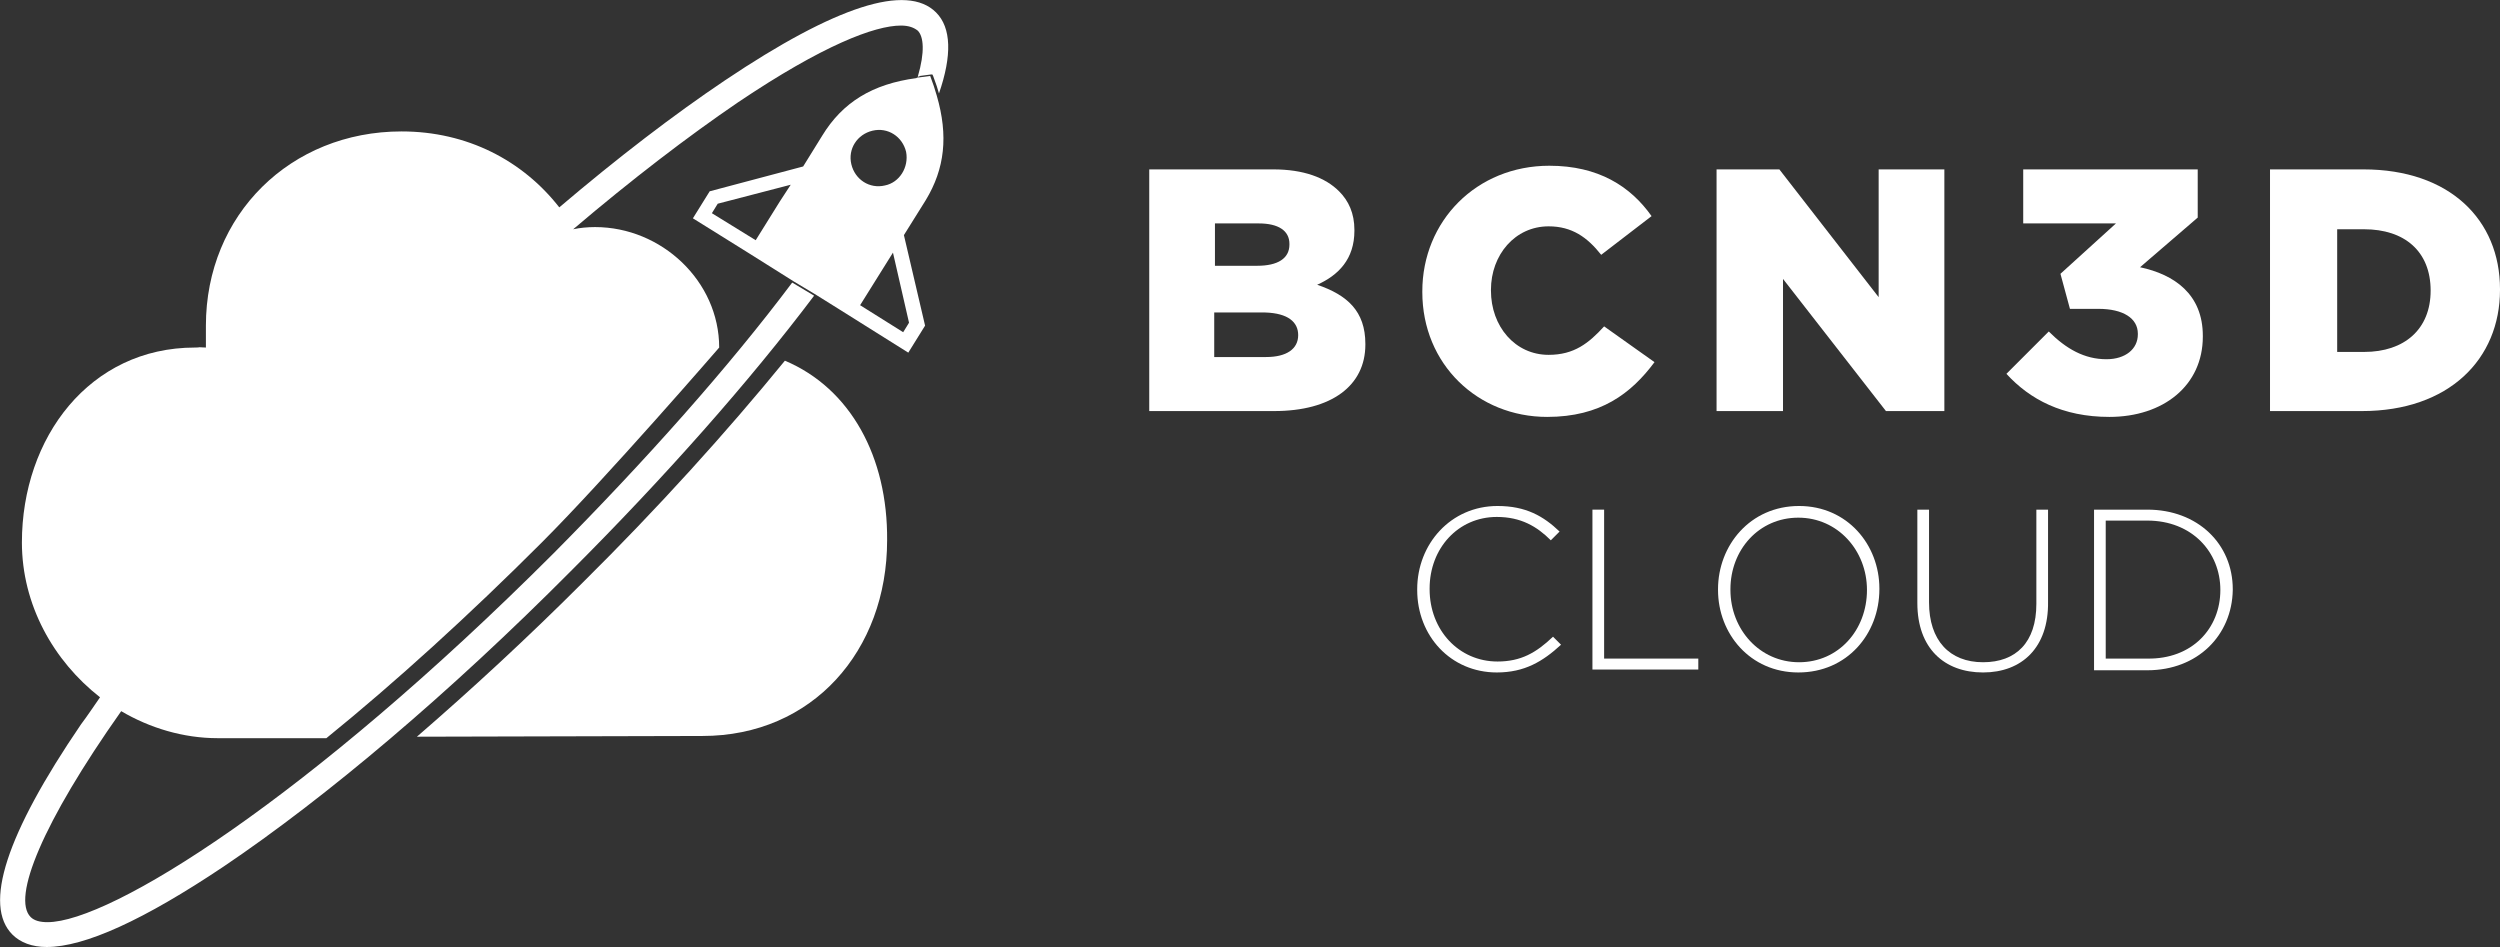 <?xml version="1.0" encoding="utf-8"?>
<!-- Generator: Adobe Illustrator 24.3.0, SVG Export Plug-In . SVG Version: 6.00 Build 0)  -->
<svg version="1.1" id="Layer_1" xmlns="http://www.w3.org/2000/svg" xmlns:xlink="http://www.w3.org/1999/xlink" x="0px" y="0px"
	 viewBox="0 0 342.4 129.7" style="enable-background:new 0 0 342.4 129.7;" xml:space="preserve">
<rect x="0" y="0" width="342.4" height="129.7" fill="#333333" stroke="none"/>
<style type="text/css">
	.st0{fill:#FFFFFF;}
</style>
<g>
	<g>
		<g>
			<path class="st0" d="M212.1,48.6c-4.6,0-7.9-3.9-7.9-8.8v-0.1c0-4.8,3.3-8.7,7.9-8.7c3.2,0,5.3,1.5,7.2,3.9l6.9-5.3
				c-2.9-4.1-7.3-6.9-14-6.9c-10,0-17.4,7.6-17.4,17.2v0.1c0,9.9,7.6,17.1,17.1,17.1c7.3,0,11.5-3.2,14.7-7.5l-6.9-4.9
				C217.6,47,215.6,48.6,212.1,48.6z"/>
			<polygon class="st0" points="257.3,40.7 243.7,23.2 235.1,23.2 235.1,56.3 244.2,56.3 244.2,38.2 258.3,56.3 266.3,56.3 
				266.3,23.2 257.3,23.2 			"/>
			<path class="st0" d="M180.4,39c2.9-1.3,5.1-3.5,5.1-7.4v-0.1c0-2.3-0.8-4-2.1-5.3c-1.9-1.9-4.9-3-9-3l-17,0l0,33.1l17.1,0
				c7.9,0,12.5-3.5,12.5-9.1v-0.1C187,42.6,184.5,40.4,180.4,39z M166.4,30.6l6,0c2.7,0,4.2,1,4.2,2.8v0.1c0,1.9-1.6,2.9-4.4,2.9
				l-5.8,0L166.4,30.6z M177.8,45.9c0,1.9-1.6,3-4.4,3l-7.1,0l0-6.1l7,0C176.4,42.9,177.8,44.1,177.8,45.9L177.8,45.9z"/>
			<path class="st0" d="M293.1,36.6l7.9-6.8l0-6.6l-23.9,0l0,7.4l12.7,0l-7.6,6.9l1.3,4.8l3.9,0c3.4,0,5.4,1.3,5.4,3.4v0.1
				c0,2-1.7,3.4-4.3,3.4c-3,0-5.5-1.4-7.9-3.8l-5.8,5.8c3.2,3.5,7.7,5.9,14.1,5.9c7.4,0,12.8-4.3,12.8-11v-0.1
				C301.7,40.3,297.8,37.6,293.1,36.6z"/>
			<path class="st0" d="M323.7,23.2l-12.8,0l0,33.1l12.6,0c11.9,0,18.9-7.1,18.9-16.6v-0.1C342.4,30.1,335.5,23.2,323.7,23.2z
				 M332.9,39.8c0,5.3-3.6,8.4-9.1,8.4l-3.7,0l0-16.8l3.7,0C329.3,31.4,332.9,34.4,332.9,39.8L332.9,39.8z"/>
		</g>
		<g>
			<g>
				<path class="st0" d="M205,92.1c-6.3,0-10.9-5-10.9-11.3v-0.1c0-6.2,4.6-11.4,11-11.4c3.9,0,6.3,1.4,8.5,3.5l-1.2,1.2
					c-1.9-1.9-4.1-3.2-7.4-3.2c-5.3,0-9.2,4.3-9.2,9.8v0.1c0,5.6,4,9.9,9.3,9.9c3.2,0,5.3-1.2,7.6-3.4l1.1,1.1
					C211.3,90.6,208.8,92.1,205,92.1z"/>
				<path class="st0" d="M218.1,91.8V69.8h1.6v20.4h12.9v1.5H218.1z"/>
				<path class="st0" d="M246.3,92.1c-6.6,0-11-5.3-11-11.3v-0.1c0-6,4.4-11.4,11.1-11.4c6.6,0,11,5.3,11,11.3c0,0,0,0,0,0.1
					C257.4,86.8,253,92.1,246.3,92.1z M255.7,80.8c0-5.4-4-9.9-9.4-9.9s-9.3,4.4-9.3,9.8v0.1c0,5.4,4,9.9,9.4,9.9
					S255.7,86.3,255.7,80.8L255.7,80.8z"/>
				<path class="st0" d="M271.6,92.1c-5.3,0-9-3.3-9-9.5V69.8h1.6v12.7c0,5.2,2.8,8.2,7.4,8.2c4.5,0,7.3-2.7,7.3-8V69.8h1.6v12.6
					C280.6,88.7,276.9,92.1,271.6,92.1z"/>
				<path class="st0" d="M294.1,91.8h-7.3V69.8h7.3c6.9,0,11.7,4.7,11.7,10.9v0.1C305.7,87,301,91.8,294.1,91.8z M304.1,80.8
					c0-5.2-3.9-9.5-10-9.5h-5.7v18.9h5.7C300.2,90.3,304.1,86.1,304.1,80.8L304.1,80.8z"/>
			</g>
		</g>
	</g>
	<path class="st0" d="M107.5,49.4c-8,9.8-17.4,20.2-27.7,30.4c-7.6,7.6-15.3,14.7-22.7,21.1l39.1-0.1c15.1,0,25.3-11.7,25.3-26.8
		C121.6,62.6,116.5,53.2,107.5,49.4z"/>
	<g>
		<g>
			<path class="st0" d="M75.8,75.8c-33.6,33.6-60.7,50.5-69.3,50.5c-1,0-1.8-0.2-2.3-0.7c-2.6-2.6,1.6-12.9,12.4-28.2
				c3.9,2.3,8.5,3.7,13.2,3.7l14.9,0c9.5-7.7,19.6-16.9,29.5-26.8c8.9-8.9,24.3-26.7,24.3-26.7c0-9.1-7.9-16.5-17-16.5
				c-1,0-2.1,0.1-3,0.3c8-6.8,15.7-12.7,22.6-17.4c11.6-7.8,18.7-10.5,22.3-10.5c1.1,0,1.8,0.3,2.3,0.7c0.8,0.8,1,2.9,0,6.3
				c0.1,0,0.2,0,0.3-0.1l1.5-0.2l0.2,0l0.1,0.2l0.5,1.4c0.1,0.3,0.2,0.7,0.3,1c1.8-5.2,1.7-9-0.4-11.1c-4-4-13.7-0.9-28.9,9.3
				c-7,4.7-14.7,10.6-22.7,17.4C71.6,22,64,18,55,18c-15.2,0-26.8,11.4-26.8,26.6c0,1.2,0,2,0,3c-2.1-0.1-0.1,0-1.5,0
				c-14.4,0-23.7,12.3-23.7,26.7c0,8.5,4.3,16.2,10.7,21.2c-0.9,1.3-1.7,2.5-2.6,3.7C0.8,114.3-2.3,124,1.7,128
				c1.1,1.1,2.7,1.7,4.7,1.7c5.2,0,13.3-3.7,24.2-11c14.1-9.5,31-23.8,47.6-40.5c12.9-12.9,24.4-25.9,33.3-37.7l-3-1.8
				C99.8,50.3,88.4,63.1,75.8,75.8z"/>
		</g>
	</g>
	<g>
		<path class="st0" d="M128.3,13.1c-0.1-0.4-0.3-0.9-0.4-1.3l-0.5-1.4l-1.5,0.2c-0.1,0-0.3,0-0.4,0.1c-6,0.8-10.1,3.3-12.9,7.9
			l-2.6,4.2l-12.8,3.4l-2.3,3.7l7.7,4.8v0l6.2,3.9l3,1.8l3.2,2l0,0l9.4,5.9l2.3-3.7l-2.9-12.4l3-4.8
			C129.4,23.1,129.9,18.6,128.3,13.1z M106.8,27.6l-3.3,5.3l-6-3.7l0.8-1.3l10-2.6L106.8,27.6z M124.5,44.2l-0.8,1.3l-5.9-3.7
			l4.5-7.2L124.5,44.2z M121.2,25.4c-2.1,0.5-4.1-0.8-4.6-2.9c-0.5-2.1,0.8-4.1,2.9-4.6c2.1-0.5,4.1,0.8,4.6,2.9
			C124.5,22.9,123.2,25,121.2,25.4z"/>
	</g>
</g>
</svg>
